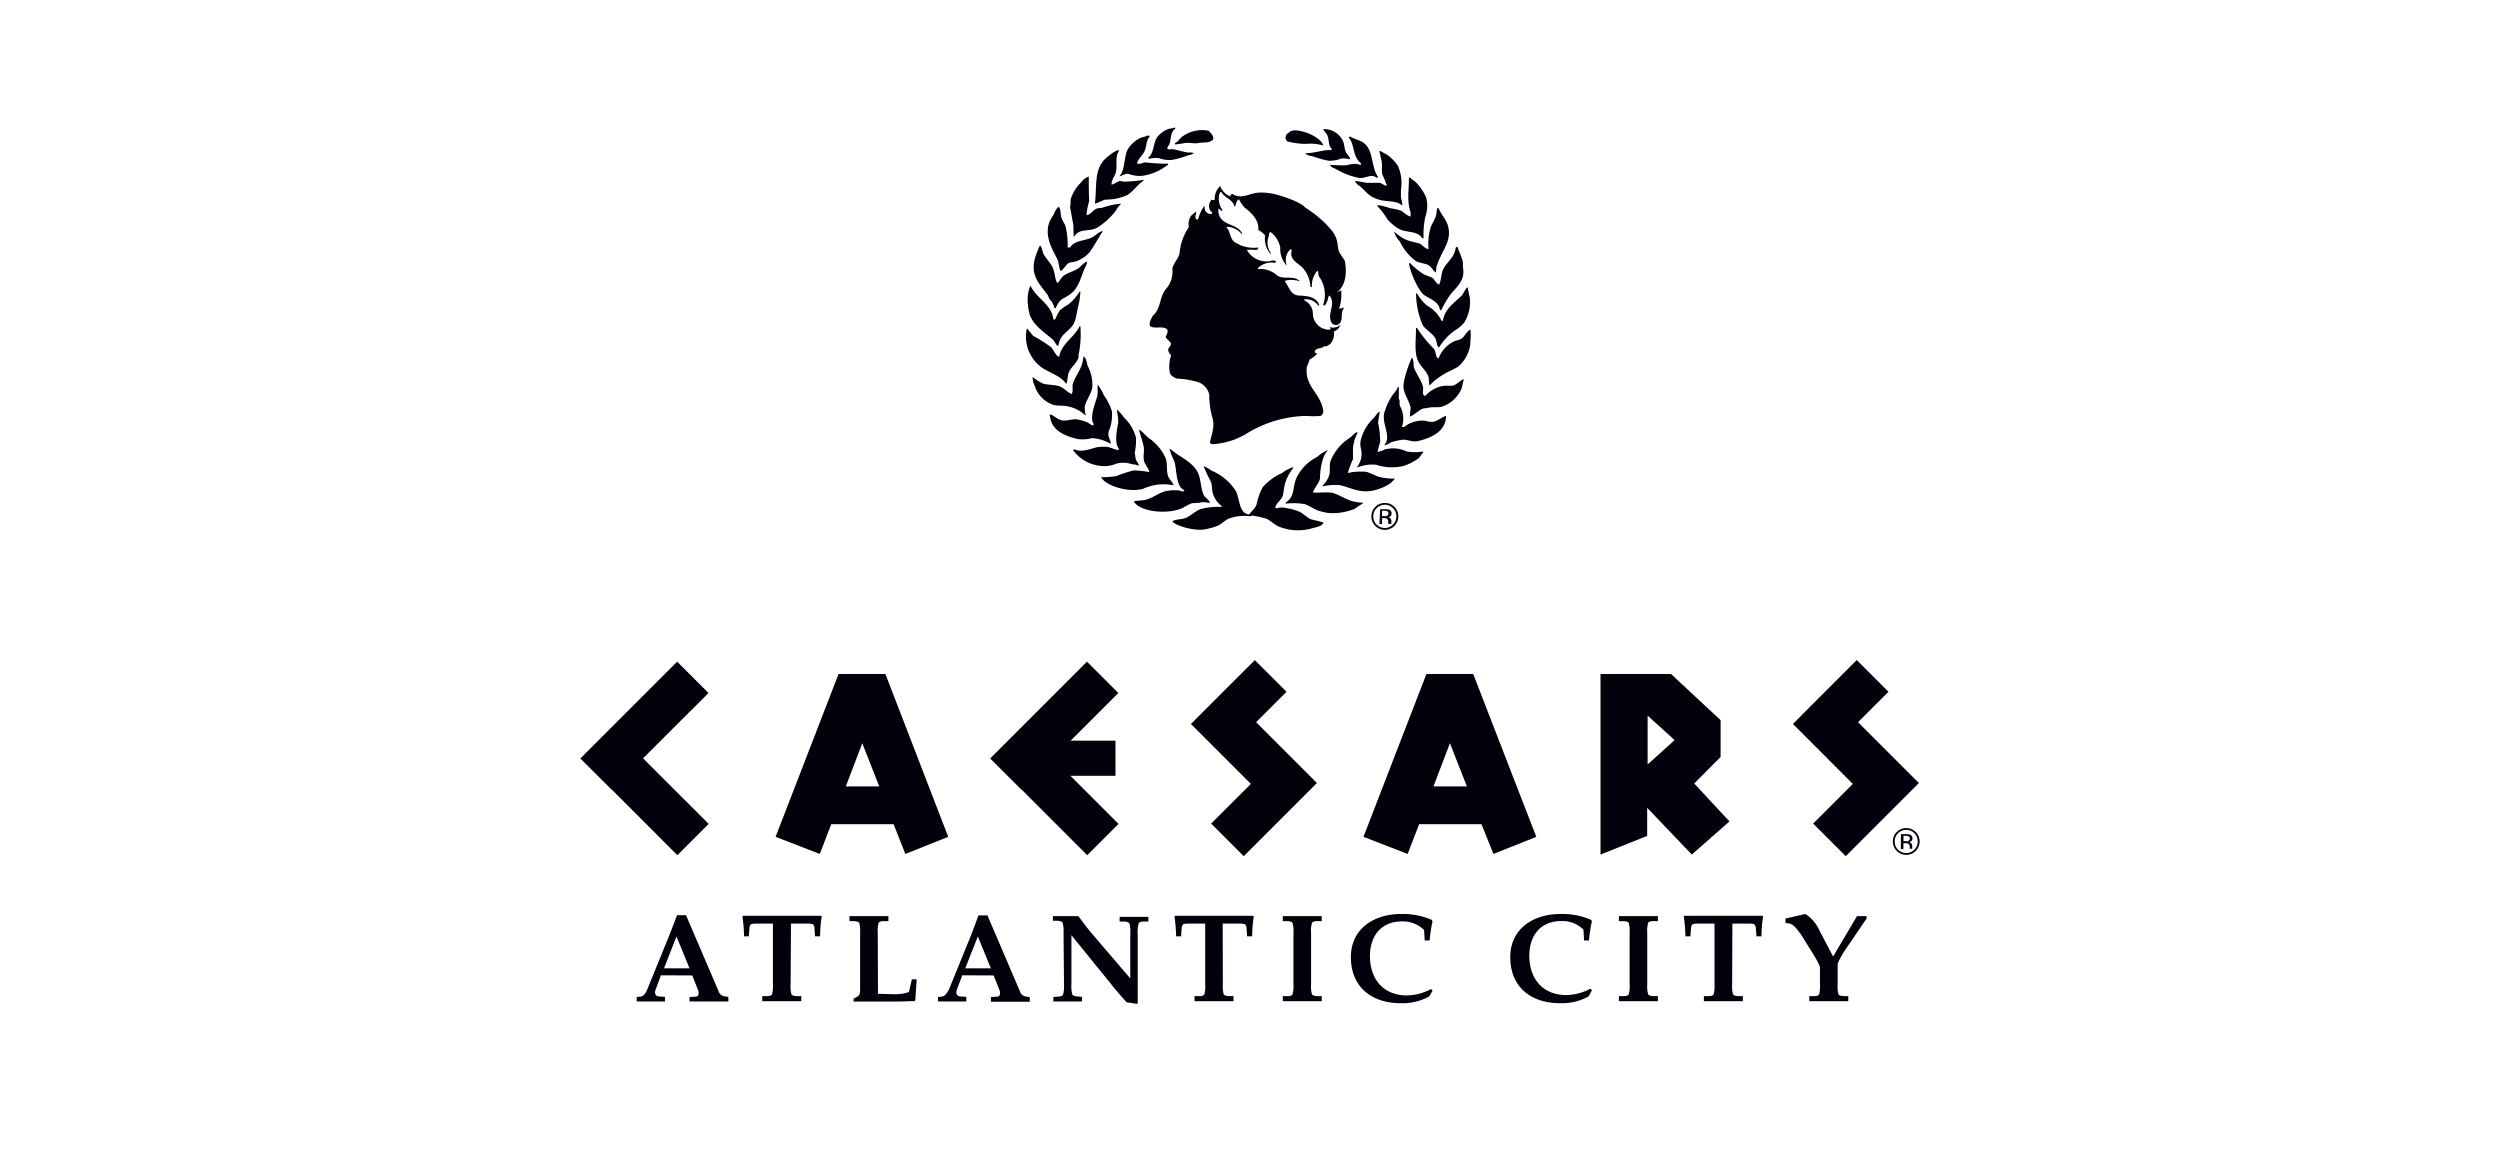 <svg id="Layer_1" data-name="Layer 1" xmlns="http://www.w3.org/2000/svg" width="336" height="155" viewBox="0 0 336 155">
  <defs>
    <style>
      .cls-1 {
        fill: #01000b;
      }
    </style>
  </defs>
  <title>_caesars_atlantic_city</title>
  <g>
    <polygon class="cls-1" points="176.86 105.1 176.86 105.1 168.82 97.06 172.91 92.97 168.65 88.72 164.56 92.8 164.56 92.8 160.06 97.3 168.12 105.36 162.78 110.69 167.16 115.07 176.99 105.24 176.86 105.1"/>
    <polygon class="cls-1" points="257.76 105.1 257.76 105.1 249.72 97.06 253.81 92.97 249.55 88.71 245.46 92.8 245.46 92.8 240.97 97.3 249.02 105.36 243.69 110.69 248.07 115.07 257.9 105.24 257.76 105.1"/>
    <polygon class="cls-1" points="95.25 110.73 86.43 101.92 95.22 93.14 91.01 88.93 78 101.94 82.21 106.14 82.23 106.12 91.04 114.94 95.25 110.73"/>
    <polygon class="cls-1" points="150.33 110.73 143.87 104.27 149.92 104.27 149.92 99.55 143.89 99.55 150.3 93.14 146.09 88.93 133.08 101.94 137.29 106.14 137.31 106.12 146.12 114.94 150.33 110.73"/>
    <path class="cls-1" d="M113.68,105.69l2.21-5.8,2.28,5.8Zm8,9.08,5.76-2.3L119,90.59h-6.3l-8.46,21.88,5.94,2.3,1.54-4h8.38Z"/>
    <path class="cls-1" d="M192.66,105.69l2.21-5.8,2.28,5.8Zm8.06,9.08,5.76-2.3L198,90.59h-6.29l-8.46,21.88,5.94,2.3,1.54-4h8.38Z"/>
    <path class="cls-1" d="M221.44,102.75l3.63-3.28-3.63-3.29Zm11,7.65-5.06,4.45-6-6.28v3.78l-6.27,2.5V90.59h9.48l6.66,6.2v4.94l-3.55,3.57Z"/>
    <path class="cls-1" d="M255.47,114.12h.35v-.79h.27a.84.84,0,0,1,.39.07.48.48,0,0,1,.19.45v.22a0,0,0,0,1,0,0v0H257v0a.19.19,0,0,1,0-.1v-.3a.53.53,0,0,0-.11-.3.45.45,0,0,0-.35-.19,1,1,0,0,0,.29-.1.45.45,0,0,0,.2-.39.49.49,0,0,0-.31-.5,1.42,1.42,0,0,0-.54-.08h-.69Zm1-1.07a.92.92,0,0,1-.33,0h-.31v-.72h.29a.83.83,0,0,1,.42.08.3.3,0,0,1,.14.29.31.31,0,0,1-.21.31m1-1.19a1.8,1.8,0,0,0-2.55,0,1.72,1.72,0,0,0-.52,1.27,1.8,1.8,0,1,0,3.07-1.27m-.18.17a1.52,1.52,0,0,1,.45,1.1,1.54,1.54,0,0,1-.45,1.11,1.56,1.56,0,0,1-2.19,0,1.5,1.5,0,0,1-.45-1.11,1.52,1.52,0,0,1,.45-1.1,1.49,1.49,0,0,1,1.09-.46,1.51,1.51,0,0,1,1.1.46"/>
    <g>
      <path class="cls-1" d="M179.66,39.3c1.25-.91,1.38-2.7,1.08-4.25l-.56-.86c-.7-1,0-1.65-1.22-3.25a14.5,14.5,0,0,0-3.48-3c-.91-1-3.83-1.76-3.83-1.76a7.68,7.68,0,0,0-2.53-.29c-1.17.09-2.23.9-3.39.24-.26-.19-.28.11-.42.25A2.34,2.34,0,0,1,164,25H164a2.26,2.26,0,0,0-.74,1.77c-.08.32-.37-.1-.51.18a1.16,1.16,0,0,0-.13,1.25c0,.21.44.31.25.54a.72.72,0,0,1-.74-.24c-.27-.21-.21-.6-.25-.85a5.09,5.09,0,0,0-.83,1.75c-.08.14-.16.1-.27.08-.26-.26,0-.78,0-1.06l-.62.5a1.85,1.85,0,0,0-.37,1.6,7.24,7.24,0,0,0-1.23,3.28c-.06.9-.83,1.48-1,2.32a3.47,3.47,0,0,1-.91,2.78c-.84,1.08-.6,2.59-1.72,3.54-.2.44-.56.89-.35,1.41.65.4,1.7-.1,2.28.41.2.41-.12.73-.19,1.1l.64.67c.28.39-.39.65-.29,1.1s.34.44.36.72a4.5,4.5,0,0,0-.15,2.28c.14.41.58.59.91.75a11.37,11.37,0,0,1,3,.52,2.3,2.3,0,0,1,1.39,1.67,10.88,10.88,0,0,0,.46,3.21c.28,1.2-.17,2.1-.37,3.19a.38.38,0,0,0,.37.23,10,10,0,0,0,4.35-1.3,15.9,15.9,0,0,1,8.25-2.5,11.89,11.89,0,0,0,1.89,0,.68.68,0,0,0,.37-.62c-.31-2.5-2.55-3.24-2.21-6,.19-.35.67-1.84.89-2.18-.17.12-.34.35-.54.37s-.2,1.18-.19,1c.4-.31,1-.52,1.22-1a.32.32,0,0,1-.31-.1c0-.72.89-.41,1.25-.83h0c.11,0,.09,0,.17,0l.17,0h0a.42.42,0,0,0,.14-.09l.29-.17a2,2,0,0,0,.54-1.74,1.29,1.29,0,0,0,.88-.89,1.51,1.51,0,0,1-1.54.28c.08.07.23.16.24.29-.36.22-.77,0-1.11-.1a2.22,2.22,0,0,1-1.29-2,2,2,0,0,0-1.24-1.79l.07-.08a1.87,1.87,0,0,1,1.57.47c.19.09.23.36.45.37V41c-.4-1.17-1.68-1.23-2.75-1.28s-1.32-1.19-1.84-1.87c0,0,0-.1,0-.12a3.43,3.43,0,0,1,2,.09c-.8-.89-2.12-.18-3.06-.79a3.24,3.24,0,0,0-2.52-.86s-.09-.07-.07-.14a2.63,2.63,0,0,1,2.19-.72c.14,0,.32-.06.22-.21a.89.89,0,0,0-.78,0,3.06,3.06,0,0,1-3.1-1.48c.41-.14.92,0,1.38-.05l.09-.11a.22.22,0,0,0,0-.19,4.64,4.64,0,0,1-3.23-.81c-.57-.54-.46-1.36-1-1.91l.08-.07a2.72,2.72,0,0,1,2,1l.07,0c-.37-1-1.53-1.14-2.34-1.64a1.72,1.72,0,0,1-.87-1.78c.17,0,.2.14.31.22a.17.17,0,0,0,.25,0,2.68,2.68,0,0,1-.46-2.17c.09-.11.06-.35.27-.32.45.83,1.57,1,1.79,2,.18-.14.15-.45.28-.67s.15-.29.31-.32a7.26,7.26,0,0,0,.71,1.06c1,.76,2,1.73,1.89,3.05a2.94,2.94,0,0,1,.91.74,3.11,3.11,0,0,0,.69,2.44h.07c.05,0,0-.07,0-.1a2.38,2.38,0,0,1-.31-2.12c.13-.21,0-.62.28-.69a3.52,3.52,0,0,1,1.31,2.09,3.32,3.32,0,0,0,.89,2.46,2.13,2.13,0,0,1,0-1.57c.12-.24.29-.57.58-.67.12.18,0,.39,0,.6,0,.87.88,1.29,1.45,1.81a4.06,4.06,0,0,1,1.13,2.66.27.27,0,0,0,.2,0,3,3,0,0,1,.74-2.18c.2.19.09.54.21.77a4.19,4.19,0,0,1,.57,3.81.14.14,0,0,0,.17.1c.18-.1.24-.34.35-.52s.1-.62.31-.83c1,1.17-.48,2.54.37,3.77a.82.82,0,0,0,.69.19c1-.44.27-1.6.93-2.3h-.06c-.26,0-.38.15-.62.09a5.73,5.73,0,0,0,.27-2.44"/>
      <path class="cls-1" d="M157.67,17.17h.3v.11c-.64.46-.53,1.1-.77,2-.07.25-.38.5-.3.72.3.17.47,0,.83.06l1.72.41c.37.09.78-.09,1,.18h-.13c-.23.19-.51.16-.83.3a14,14,0,0,1-1.9.53,4,4,0,0,1-1.84-.23,3.47,3.47,0,0,0-1.36.11,1,1,0,0,1-.06-.18c.79-.62.64-1.9,1.18-2.73A3.45,3.45,0,0,1,157,17.35c.23-.1.52-.06.71-.18"/>
      <path class="cls-1" d="M177.91,17.35A2.82,2.82,0,0,1,180.52,19c.19.51.16,1,.36,1.42s.51.6.59,1a3.44,3.44,0,0,0-1.19-.12,4.21,4.21,0,0,1-1.71.3,12.85,12.85,0,0,1-2-.54c-.35-.12-1-.16-1.13-.47,1.35,0,2.34-.48,3.5-.42L179,20c-.51-.41-.32-1.12-.59-1.79-.14-.32-.46-.52-.54-.88"/>
      <path class="cls-1" d="M157.91,19.42v-.18c.41-.18.66-.64,1-.89a4.5,4.5,0,0,1,3.56-.77c.25.36.57.48.6,1.07,0,.05-.08.13-.12.18-.46.43-1.19.26-2,.41-.4.09-1.19-.13-1.78,0a12.46,12.46,0,0,1-1.31.18"/>
      <path class="cls-1" d="M173.94,17.52c1.51,0,3.56,1,3.91,2h-.11a6.4,6.4,0,0,0-2.26-.18A10.59,10.59,0,0,1,173,19a1.17,1.17,0,0,1-.24-.54c.06-.09.06-.25.12-.36s.47-.34.65-.53a.87.87,0,0,0,.42-.06"/>
      <path class="cls-1" d="M154.17,18.23h.35v.12c-.52.56-.36,1.26-.71,2-.24.47-.9,1.12-1,1.61A1.08,1.08,0,0,0,153,22c.27.11.66-.21,1-.17a23.17,23.17,0,0,0,3,.17v.12H157a7.3,7.3,0,0,1-3.32,1.49,4.09,4.09,0,0,1-2-.24c-.44-.08-.82.24-1.18.3v-.06c.76-.83.52-2.63,1.12-3.62a4.13,4.13,0,0,1,1.61-1.43c.28-.14.72-.16.95-.36"/>
      <path class="cls-1" d="M178.8,22.15a18.55,18.55,0,0,0,2.2.06,4.44,4.44,0,0,1,1.36-.18,2.29,2.29,0,0,0,.54.12v-.23c-1.13-.8-.83-2.63-1.66-3.45l.06-.06c.06,0,0,0,.17-.06.48.34,1.28.46,1.78.83,1.13.84,1.05,2.29,1.55,3.8.1.31.32.58.41.9H185c-.79-.61-1.52.23-2.49,0a9.61,9.61,0,0,1-2.91-1.13c-.29-.18-.73-.23-.83-.6"/>
      <path class="cls-1" d="M149.36,24.82c.43-.06.7-.36,1.07-.47.2-.06.48.06.59.06a16.36,16.36,0,0,0,2.67-.24v.12c-.8.51-1.34,1.38-2.14,1.9a6.91,6.91,0,0,1-2.08.59l-1.06.07a10.65,10.65,0,0,1-1.25.53c.31-3-.21-5,2-6.54a4.13,4.13,0,0,1,1.19-.71v.24c-.54.77-.11,2-.42,2.91-.17.53-.57.92-.53,1.54"/>
      <path class="cls-1" d="M186.4,25a9.24,9.24,0,0,0-.59-1.49c-.18-.57,0-1.18-.12-1.84-.11-.47-.21-.95-.3-1.37h.18a6.67,6.67,0,0,0,.83.48,5.6,5.6,0,0,1,1.49,1.54,5.77,5.77,0,0,1,.47,2.56,8.68,8.68,0,0,0-.06,1.72,5.87,5.87,0,0,1,.18,1h-.06c-.74-.68-2-.45-3.09-.77-1.46-.42-1.65-1.07-2.61-1.84a2,2,0,0,1-.65-.66,9.57,9.57,0,0,1,1.53.24h1.85c.35.1.53.36,1,.42"/>
      <path class="cls-1" d="M146.33,23.7c0,1.11,0,2.22.06,3.32a8.79,8.79,0,0,0-.36,1.85.17.17,0,0,1,.06.06.33.33,0,0,0,.12-.06c.43-.15.69-.58,1.07-.78s.55-.07.89-.18a10.41,10.41,0,0,1,2.44-.53v.12c-.4.26-.53.72-.84,1.07a9.3,9.3,0,0,1-2.26,2c-1.12.67-2.41,0-3.14,1.24l-.06,0-.06-1.67c-.17-.73-.28-1.59-.42-2.2a1.22,1.22,0,0,1,.06-.47v-.66a5.34,5.34,0,0,1,1.37-2.25,2.17,2.17,0,0,1,1.07-.83"/>
      <path class="cls-1" d="M189.31,23.88h.24c.18.25.49.38.71.59a6.74,6.74,0,0,1,1.42,2.08,4.51,4.51,0,0,1-.12,2.61,11.51,11.51,0,0,0-.23,2.86h-.18c-.7-1.1-2.15-.66-3.21-1.31a5.75,5.75,0,0,1-1.48-1.25,9.75,9.75,0,0,0-1.31-1.72v-.18a8.76,8.76,0,0,1,1.66.42,11,11,0,0,1,1.37.29c.52.22.83.72,1.42.83V29c-.07-.12,0-.17,0-.41-.54-1.54-.24-2.88-.24-4.69"/>
      <path class="cls-1" d="M143.53,33.26h.3c.51-.93,1.85-.86,2.85-1.31.5-.21.93-.77,1.49-.89v.12a2.42,2.42,0,0,0-.42.65c-.4.65-.8,1.32-1.25,2a4.4,4.4,0,0,1-1.89,1.3c-.33.12-.67.07-1,.24s-.7.89-1.06,1.07v-.06c-.27-.42-.21-1.05-.42-1.49-.65-1.33-1.83-3.11-1.07-5.1a7.42,7.42,0,0,1,.47-.83c.22-.41.42-1,.84-1.19v.12c.23.37.14,1,.3,1.42s.42.74.53,1.07a10.94,10.94,0,0,1,.29,2.91"/>
      <path class="cls-1" d="M192,33.5a7.73,7.73,0,0,1,.3-3c.18-.44.49-.9.65-1.37s.1-.81.24-1.18l.18.05c.24.71.9,1.36,1.19,2.2.61,1.85-.47,3.17-.95,4.28a10.39,10.39,0,0,0-.54,1.36c-.08.27,0,.55-.12.78-.36-.26-.55-.77-1-1s-1.18-.26-1.66-.54a6.85,6.85,0,0,1-2.14-2.61,3.8,3.8,0,0,1-.77-1.25h.12a5,5,0,0,0,2,1.19l1.24.3c.46.19.71.7,1.25.77"/>
      <path class="cls-1" d="M146.15,35.1a3.92,3.92,0,0,1-.42,1.07c-.52,1.28-.81,2.57-1.84,3.33s-1.39.53-2,1.9h-.18a2.34,2.34,0,0,0-.65-1.19c-.12-.16-.13-.36-.24-.53-.86-1.3-2.4-2.45-1.73-4.94a13,13,0,0,1,.66-1.72c.1,0,.06,0,.12.07.22.3.22.78.42,1.12.34.59.87,1.09,1.18,1.72s.28,1.48.6,2.08l.06,0c.36-.26.51-.77.89-1,.61-.4,1.32-.54,1.9-.95.37-.25.71-.78,1.19-.89"/>
      <path class="cls-1" d="M195.72,33.2h.18c.17.64.54,1.25.71,2v.71c.43,2-1.21,2.88-1.9,4a13,13,0,0,0-1,1.78h-.17c-.18-1.18-1.28-1.46-2.08-2s-2-3.19-2.08-4.34h.12a10,10,0,0,0,2,1.6,8.6,8.6,0,0,1,.95.36c.37.23.57.85,1,.95v-.12c.21-.33.28-1.41.47-1.84.46-1.07,1.59-1.66,1.72-3"/>
      <path class="cls-1" d="M141.57,42.94h.24a9.46,9.46,0,0,1,.6-1.19,6.38,6.38,0,0,1,1.18-.83,7.36,7.36,0,0,0,1.55-1.78l.06.06a8.92,8.92,0,0,1-.3,2c-.26,1.1-.26,2-.89,2.73-.87,1-1.45,1-1.78,2.55h-.12v0c-.26-.25-.39-.66-.66-.89-1.06-.9-2.45-1.79-3-3.15a6.37,6.37,0,0,1-.29-1.48,4.94,4.94,0,0,1,.29-2.5l.12.06c.74,1.58,2.92,2.5,3,4.51"/>
      <path class="cls-1" d="M197.27,38.61a12.48,12.48,0,0,0,.29,1.48,5.39,5.39,0,0,1-.77,3.27,5.41,5.41,0,0,1-1.37,1.13,7.78,7.78,0,0,0-2,2.19c-.11,0-.06,0-.12-.06-.25-.38-.21-.94-.48-1.3-.43-.6-1.18-1-1.6-1.61a10.8,10.8,0,0,1-.9-4.27h.13a6.52,6.52,0,0,0,1.3,1.6,4.76,4.76,0,0,1,2,2.08h.18c.22-1.64,1.63-2.47,2.56-3.44.25-.26.46-1,.83-1.07"/>
      <path class="cls-1" d="M145.08,43.83h.12a13.32,13.32,0,0,1-.24,3.86v.36c-.28.8-1,1.26-1.31,2-.15.29-.19,1.44-.35,1.54-.68-1-2.05-1.43-3.1-2.07a5.11,5.11,0,0,1-2.2-5.34h.13v.06c.23.3.47.59.71.89a19.7,19.7,0,0,1,2.44,1.54c.28.3.67,1.21,1.07,1.3.33-1.83,2-2.58,2.73-4.09"/>
      <path class="cls-1" d="M197.62,44.31a6,6,0,0,1,0,1.48c0,.26,0,.52-.06.77a4.82,4.82,0,0,1-1.6,2.73c-.62.38-1.27.62-1.9,1a10.26,10.26,0,0,0-1.55,1.13c-.09.09-.33.4-.41.3s0-.92-.18-1.25c-.3-.69-.95-1.19-1.3-1.89-.59-1.16-.3-2.91-.31-4.51h.13a17.07,17.07,0,0,0,2.25,2.79c.29.3.23.89.48,1.24.06,0,.06,0,.18.06a4.14,4.14,0,0,1,1.9-2.19c.37-.22.82-.24,1.19-.47s.8-1.11,1.18-1.19"/>
      <path class="cls-1" d="M145.67,47.92c.15.08,0,0,.12.13.26.28.27.78.42,1.18a5.3,5.3,0,0,1,.59,2.91c-.23.92-.73,1.54-1,2.43a3.85,3.85,0,0,0,.12,1.24h-.06a4.85,4.85,0,0,0-2.26-1.18c-.77-.2-1.6,0-2.25-.3a3.9,3.9,0,0,1-2.27-2.44,2.69,2.69,0,0,1-.29-1.24,5.92,5.92,0,0,0,1.36.89c.73.24,1.67.13,2.33.42s1.1.89,1.6,1v-.12c.17-.28,0-.89.12-1.3.42-1.21,1.29-2,1.42-3.62"/>
      <path class="cls-1" d="M189.49,56c0-.4.07-.79.11-1.19-.2-.9-.71-1.54-.94-2.49s.74-3.5,1.07-4.21h.11v.12c.22.35.07.91.24,1.3.34.79.86,1.47,1.13,2.31.16.5-.06.94.06,1.13s.06.19.29.24a4.1,4.1,0,0,1,2.62-1.37l1.07,0c.6-.18.95-.7,1.49-.89a.12.12,0,0,0,0,0l-.3,1.25a4.32,4.32,0,0,1-2.61,2.44c-.58.19-1.24,0-1.9.17a1.47,1.47,0,0,1-.42.06c-.64,0-1.46,1-2.07,1.13"/>
      <path class="cls-1" d="M141.1,55.69c.49.09.92.62,1.49.77.8.23,1.53-.27,2.37-.05a5.62,5.62,0,0,1,1.19.36c.27.12.41.35.77.41L147,57c-.64-.86.28-3,.47-3.74.13-.5,0-1.19.06-1.54a.34.34,0,0,1,.06.06,6.69,6.69,0,0,1,.78,1.36,7.27,7.27,0,0,1,1.07,2.14A5.62,5.62,0,0,1,149,58c-.16.66.25,1.1.3,1.6h-.12a5.38,5.38,0,0,0-2.44-.71,5,5,0,0,1-1.9.12c-1.8-.43-3.67-1.21-3.74-3.33"/>
      <path class="cls-1" d="M194.36,55.93c-.08,2.07-1.94,2.89-3.69,3.33-1,.24-1.55-.32-2.43-.12a8.43,8.43,0,0,0-1.25.29,3.06,3.06,0,0,1-.89.42v-.12c.93-1.06-.41-2.77-.06-4.22A8.67,8.67,0,0,1,187.23,53a3.62,3.62,0,0,0,.66-1H188v1.6c.23.34,0,.67.18,1a3.53,3.53,0,0,1,.24,2.79h.12c.06,0,.05,0,.17,0a3.89,3.89,0,0,1,2.91-.83,2.31,2.31,0,0,0,1.07.12c.6-.15,1.23-.71,1.67-.77"/>
      <path class="cls-1" d="M150.07,55a5.48,5.48,0,0,1,1,1.13,5.58,5.58,0,0,1,1.6,2.67,7.47,7.47,0,0,1-.17,2.08c.11.26.06.6.17.89s.33.49.42.78h-.24c-.21-.15-.47-.1-.77-.18a3.64,3.64,0,0,0-2-.07,4.2,4.2,0,0,1-2.31.3,5.24,5.24,0,0,1-3.57-2.13.88.88,0,0,1,.29-.07c.73.47,2.37-.15,2.92-.29a5.6,5.6,0,0,1,1.13-.06c.51-.05,1.54.51,1.78.42a.34.34,0,0,0,.06-.18c-.65-.72-.25-2.55-.12-3.33s-.19-1.47-.12-2"/>
      <path class="cls-1" d="M185.45,55.33c-.08.48-.17,1-.24,1.44a13.88,13.88,0,0,1,.29,2.61,11.88,11.88,0,0,0-.35,1.36,3.42,3.42,0,0,0,1-.35c.22-.07.58-.08.77-.12a4.25,4.25,0,0,1,2.14.41,6.77,6.77,0,0,0,2.2,0v.18c-.26.2-.39.58-.65.77a7.14,7.14,0,0,1-2,1,6.82,6.82,0,0,1-3.68-.17,5.51,5.51,0,0,0-2.49.36V62.7a2.92,2.92,0,0,0,.48-2.37,2.67,2.67,0,0,1-.06-1.07,6.29,6.29,0,0,1,1.83-3.15c.24-.26.4-.67.78-.78"/>
      <path class="cls-1" d="M154.46,63.42c-.08-.48-.49-.87-.65-1.31-.26-.74.05-1.4-.12-2.2-.12-.55-.43-1.46-.59-2.08l.06-.06c.44.29.78.74,1.19,1.07a6.56,6.56,0,0,1,2.31,2.73c.28.7.07,1.81.36,2.5.18.42.56.69.71,1.13h-.12c-.1-.07-.24,0-.41-.06a6.54,6.54,0,0,0-3.51.53c-1.87.61-5.1-.35-5.7-1.54h.77L150,64a19.11,19.11,0,0,1,2.32-.77,10.27,10.27,0,0,1,2.19.24"/>
      <path class="cls-1" d="M181.06,63.59a7.89,7.89,0,0,1,2.61-.17,11.66,11.66,0,0,1,1.42.59,6.84,6.84,0,0,0,2.32.3v.12l-.54.53a6.74,6.74,0,0,1-2,.89c-1.95.56-3.24-.29-4.8-.65a7.42,7.42,0,0,0-2.31.17v-.11a3.45,3.45,0,0,0,.88-1.37c.18-.62,0-1.33.18-1.9a6.37,6.37,0,0,1,2.61-3.15c.32-.23.54-.63,1-.77v.18a5,5,0,0,0-.59,2V61.7a19.68,19.68,0,0,0-.71,1.89"/>
      <path class="cls-1" d="M157.14,60.27a7.25,7.25,0,0,1,.89.65c1.1.76,2.4,1.39,3,2.67.37.84.35,2,.71,2.85.19.46.72.67.9,1.13h-.31a2.24,2.24,0,0,0-1.12,0l-1,.06a7,7,0,0,0-1.19.6c-1.77.91-5.65.7-6.65-.83.61-.19,1.33-.09,1.89-.31.82-.29,1.45-.81,2.33-1.06a5.79,5.79,0,0,1,1.78-.12c.2,0,.55.19.71.12s0,0,.12-.12c-1.2-.5-1-2.68-1.37-3.92a7.72,7.72,0,0,1-.65-1.72"/>
      <path class="cls-1" d="M183.14,67.51v.18a6.29,6.29,0,0,0-1,.66,7.73,7.73,0,0,1-3.68.59,9,9,0,0,1-1.42-.36c-.55-.23-1.12-.64-1.72-.83a8.6,8.6,0,0,0-2.49-.06l-.06-.12c1.34-.9.87-1.92,1.49-3.38a6.25,6.25,0,0,1,2.78-2.79,5.05,5.05,0,0,1,1.37-.89v.11c-.69.58-1,2.53-1,3.57,0,.6-.8,1.41-.95,2h.12c.15.08,2-.1,2.55.06,1.35.41,2.13,1.28,4,1.3"/>
      <path class="cls-1" d="M161.71,62.64a3.56,3.56,0,0,1,1.07.59A7.19,7.19,0,0,1,166.1,66c.53,1,.38,3,1.79,3.15.3-.46.81-.79,1-1.37a8,8,0,0,1,.83-2.32,7.69,7.69,0,0,1,2.6-1.89,4.71,4.71,0,0,1,1.49-.78v.12a5.79,5.79,0,0,0-1.25,2.79,6.84,6.84,0,0,1-.17,1c-.24.56-.9.93-1,1.55a.82.82,0,0,0,.24.06,2.32,2.32,0,0,1,1.36,0,6.14,6.14,0,0,1,1.9.59c.38.25.76.61,1.18.83s1.69.33,1.84.6h-.06c-.33.47-1,.52-1.6.7a6.82,6.82,0,0,1-4.45-.29c-.51-.26-1-.71-1.54-1a12.49,12.49,0,0,0-1.78-.42c-.26-.06-.4.08-.53.06a6.1,6.1,0,0,0-2.91.36c-.45.25-.85.65-1.31.89a8.87,8.87,0,0,1-1.61.48c-1.32.34-4.11-.38-4.57-1.07h.06c.45-.29,1.23-.21,1.72-.42.72-.3,1.25-.88,2-1.19a8.84,8.84,0,0,1,2.85-.29V68A3.23,3.23,0,0,1,163,66.27c-.16-.53-.06-1-.24-1.49a20.65,20.65,0,0,1-1-2.14"/>
      <path class="cls-1" d="M185.4,70.43h.35v-.79H186a.9.9,0,0,1,.39.07.48.48,0,0,1,.18.45v.25a0,0,0,0,1,0,0H187l0,0a.77.77,0,0,1,0-.1.81.81,0,0,1,0-.15V70a.47.47,0,0,0-.11-.3.47.47,0,0,0-.34-.2.83.83,0,0,0,.29-.09.44.44,0,0,0,.19-.39.51.51,0,0,0-.3-.51,1.76,1.76,0,0,0-.54-.07h-.7Zm1-1.07a1.34,1.34,0,0,1-.33,0h-.32v-.72h.3a.89.89,0,0,1,.42.08.29.29,0,0,1,.13.29.32.32,0,0,1-.2.31m1-1.2a1.74,1.74,0,0,0-1.28-.52,1.72,1.72,0,0,0-1.27.52,1.81,1.81,0,1,0,2.55,0m-.18.18a1.5,1.5,0,0,1,.45,1.1,1.54,1.54,0,0,1-.45,1.11,1.57,1.57,0,0,1-2.2,0,1.54,1.54,0,0,1-.45-1.11,1.5,1.5,0,0,1,.45-1.1,1.53,1.53,0,0,1,1.1-.46,1.51,1.51,0,0,1,1.1.46"/>
    </g>
    <g>
      <path class="cls-1" d="M88.83,131.08l-.7,1.88a1.13,1.13,0,0,0-.09.41.51.51,0,0,0,.49.55l.84.06v.62c-.81,0-1.41,0-1.9,0s-1.1,0-1.9,0V134l.5-.06c.44,0,.74-.52.94-1l3-7.37L91,123h1.2l4.36,10.18a1,1,0,0,0,.92.74l.41.06v.62c-1.13,0-2,0-2.61,0s-1.5,0-2.61,0V134l.89-.06c.19,0,.34-.18.34-.48a1.42,1.42,0,0,0-.1-.44l-.76-1.92Zm.41-.94h3.43l-1.75-4.28Z"/>
      <path class="cls-1" d="M106.26,132.27a4.18,4.18,0,0,0,.11,1.37c.07.13.26.2.69.24l.63,0v.68c-.69,0-1.62,0-2.61,0s-1.94,0-2.63,0v-.68l.62,0c.44,0,.63-.11.69-.24a4.08,4.08,0,0,0,.12-1.37v-8.14h-2c-.45,0-.92,0-1,.15a.67.67,0,0,0-.15.4l-.09,1.16H100a19.57,19.57,0,0,0-.22-2.68l.1-.08c1.77,0,3.52,0,5.22,0s3.47,0,5.24,0l.1.08a18.11,18.11,0,0,0-.22,2.68h-.68l-.08-1.16a.67.67,0,0,0-.15-.4c-.12-.15-.59-.15-1-.15h-2Z"/>
      <path class="cls-1" d="M118,133.57c.71,0,1.43.05,2.16.05a5.56,5.56,0,0,0,2-.29l.39-1.71h.65l-.18,2.79-.09.14c-.67,0-1.66.06-2.57.06h-1.57c-.69,0-1.38,0-2.07,0s-1.4,0-2,0v-.39l.54-.3c.27-.15.34-.44.34-1V125.4a4,4,0,0,0-.12-1.36c-.07-.13-.25-.2-.69-.24l-.62,0v-.67c.69,0,1.61,0,2.62,0s1.92,0,2.61,0v.67l-.62,0c-.44,0-.62.11-.69.24a4,4,0,0,0-.12,1.36Z"/>
      <path class="cls-1" d="M129.33,131.08l-.71,1.88a1.34,1.34,0,0,0-.08.41.51.51,0,0,0,.48.55l.85.06v.62c-.81,0-1.42,0-1.91,0s-1.09,0-1.9,0V134l.5-.06c.44,0,.75-.52,1-1l3-7.37.95-2.54h1.2l4.36,10.18a1,1,0,0,0,.93.74l.4.06v.62c-1.12,0-2,0-2.61,0s-1.49,0-2.61,0V134l.9-.06c.18,0,.33-.18.33-.48a1.18,1.18,0,0,0-.1-.44l-.76-1.92Zm.4-.94h3.44l-1.75-4.28Z"/>
      <path class="cls-1" d="M142.94,125.4a4,4,0,0,0-.12-1.36c-.08-.17-.25-.25-.69-.29l-.62,0v-.62c.67,0,1.35,0,2,0,.47,0,.94,0,1.42,0,.57.74,1.13,1.53,1.73,2.24l5.25,6.13v-6a4.11,4.11,0,0,0-.11-1.36c-.09-.17-.26-.25-.69-.29l-.63,0v-.62c.64,0,1.3,0,1.94,0s1.28,0,1.92,0v.62l-.62,0c-.44,0-.61.12-.69.29a3.76,3.76,0,0,0-.12,1.36v7.65c0,.59,0,1.19,0,1.7l-.12.07-1.38-.22c-.69-.78-1.4-1.57-2-2.34L144,125.69h0v6.58a4.18,4.18,0,0,0,.11,1.37c.09.17.26.25.69.28l.63.06v.62c-.64,0-1.28,0-1.92,0s-1.3,0-1.94,0V134l.62-.06c.44,0,.61-.11.69-.28a4.08,4.08,0,0,0,.12-1.37Z"/>
      <path class="cls-1" d="M164.35,132.27a4.08,4.08,0,0,0,.12,1.37c.07.13.25.2.69.24l.62,0v.68c-.68,0-1.61,0-2.6,0s-1.94,0-2.63,0v-.68l.62,0c.44,0,.63-.11.69-.24a4.08,4.08,0,0,0,.12-1.37v-8.14h-2c-.45,0-.93,0-1,.15a.74.74,0,0,0-.16.4l-.08,1.16h-.67a21.3,21.3,0,0,0-.22-2.68l.1-.08c1.77,0,3.52,0,5.22,0s3.47,0,5.24,0l.1.08a18.11,18.11,0,0,0-.22,2.68h-.68l-.08-1.16a.75.75,0,0,0-.15-.4c-.12-.15-.59-.15-1.05-.15h-2Z"/>
      <path class="cls-1" d="M176.21,132.27a3.82,3.82,0,0,0,.12,1.37c.07.13.25.2.69.24l.62,0v.68c-.69,0-1.62,0-2.61,0s-1.94,0-2.62,0v-.68l.62,0c.43,0,.62-.11.68-.24a3.74,3.74,0,0,0,.13-1.37V125.4a3.68,3.68,0,0,0-.13-1.36c-.06-.13-.25-.2-.68-.24l-.62,0v-.67c.68,0,1.61,0,2.62,0s1.92,0,2.61,0v.67l-.62,0c-.44,0-.62.11-.69.24a3.76,3.76,0,0,0-.12,1.36Z"/>
      <path class="cls-1" d="M192.11,133.91a7.46,7.46,0,0,1-3.87.92c-3.84,0-6.68-2.15-6.68-6.18,0-3.87,3.15-5.81,6.74-5.81a9.69,9.69,0,0,1,4.13.79l.1.19a21.23,21.23,0,0,0-.39,2.58h-.66L191.4,125a4,4,0,0,0-3-1.16c-2.8,0-4.28,2-4.28,4.64,0,3.09,1.78,5.31,5,5.31a7.22,7.22,0,0,0,3.21-.86l.21.2Z"/>
      <path class="cls-1" d="M213.52,133.91a7.41,7.41,0,0,1-3.87.92c-3.84,0-6.67-2.15-6.67-6.18,0-3.87,3.15-5.81,6.74-5.81a9.69,9.69,0,0,1,4.13.79l.1.19a21.23,21.23,0,0,0-.39,2.58h-.66l-.08-1.45a4,4,0,0,0-3-1.16c-2.8,0-4.28,2-4.28,4.64,0,3.09,1.78,5.31,5,5.31a7.19,7.19,0,0,0,3.21-.86l.21.2Z"/>
      <path class="cls-1" d="M221.39,132.27a4.08,4.08,0,0,0,.12,1.37c.06.13.25.2.69.24l.62,0v.68c-.69,0-1.62,0-2.61,0s-1.94,0-2.63,0v-.68l.63,0c.43,0,.62-.11.69-.24a4.08,4.08,0,0,0,.12-1.37V125.4a4,4,0,0,0-.12-1.36c-.07-.13-.26-.2-.69-.24l-.63,0v-.67c.69,0,1.62,0,2.63,0s1.92,0,2.61,0v.67l-.62,0c-.44,0-.63.11-.69.24a4,4,0,0,0-.12,1.36Z"/>
      <path class="cls-1" d="M232.8,132.27a4.08,4.08,0,0,0,.12,1.37c.07.13.25.2.69.24l.63,0v.68c-.69,0-1.62,0-2.61,0s-1.94,0-2.63,0v-.68l.62,0c.44,0,.62-.11.69-.24a4.08,4.08,0,0,0,.12-1.37v-8.14h-2c-.46,0-.93,0-1,.15a.67.67,0,0,0-.15.4l-.09,1.16h-.67a21.3,21.3,0,0,0-.22-2.68l.1-.08c1.77,0,3.52,0,5.21,0s3.48,0,5.25,0l.1.08a18.11,18.11,0,0,0-.22,2.68h-.67l-.09-1.16a.75.75,0,0,0-.15-.4c-.12-.15-.59-.15-1-.15h-2Z"/>
      <path class="cls-1" d="M249.58,123.13h1.29v.32l-3,4.4a10.8,10.8,0,0,0-.89,1.68v2.74a4.18,4.18,0,0,0,.11,1.37c.07.13.26.2.7.24l.62,0v.68c-.69,0-1.62,0-2.61,0s-1.94,0-2.63,0v-.68l.62,0c.44,0,.63-.11.7-.24a4.18,4.18,0,0,0,.11-1.37v-2.34a11,11,0,0,0-.74-1.43l-1.7-2.74a9.76,9.76,0,0,0-.88-1.13,1.55,1.55,0,0,0-1.31-.56v-.62l2.68-.61a5.18,5.18,0,0,1,1.92,2.3l1.8,3.41Z"/>
    </g>
  </g>
</svg>

